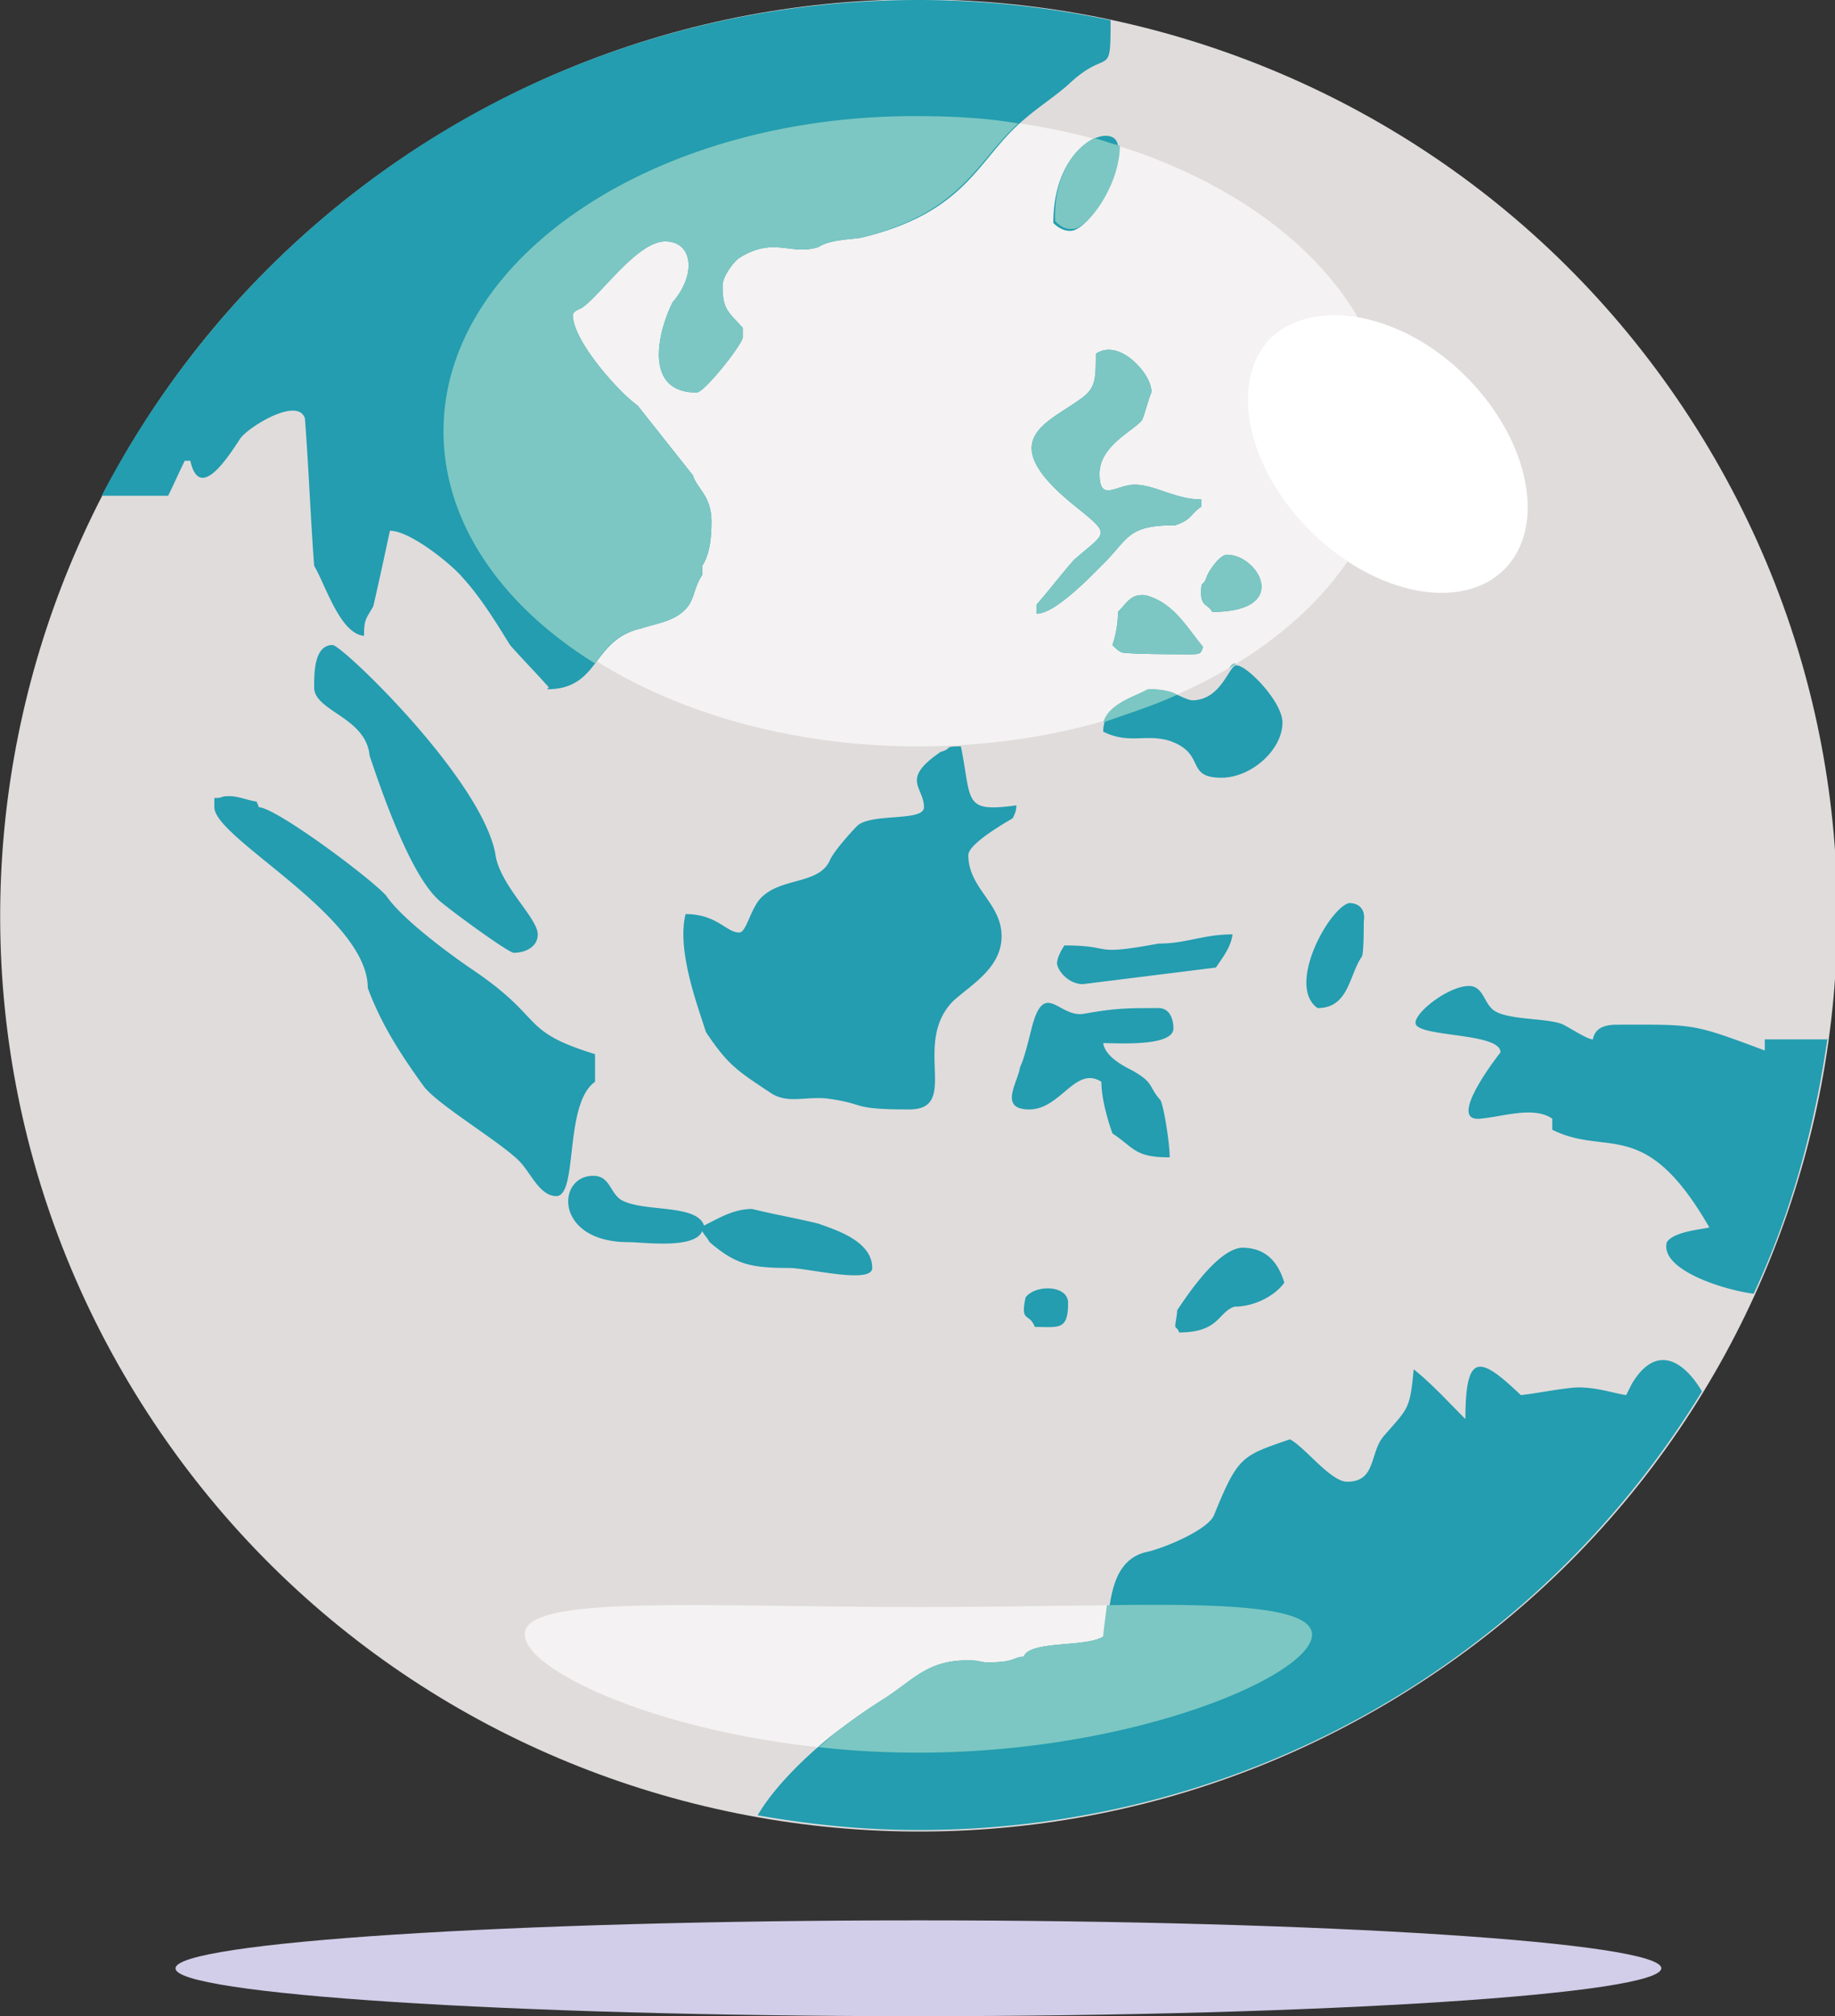 <svg xmlns="http://www.w3.org/2000/svg" width="91" height="100" fill="none" viewBox="0 0 91 100"><rect x="0" y="0" width="91" height="100" fill="#333333" stroke="none"/><g clip-path="url(#clip0)"><path fill="#D2CDE8" fill-rule="evenodd" d="M45.546 100c20.253 0 36.84-1.097 36.84-2.377 0-1.28-16.587-2.376-36.84-2.376-20.253 0-36.84 1.097-36.84 2.376C8.614 98.903 25.2 100 45.546 100Z" clip-rule="evenodd"/><path fill="#E0DCDC" d="M70.297 83.553c21.122-13.626 27.17-41.752 13.509-62.82C70.144-.335 41.946-6.367 20.825 7.26-.297 20.885-6.345 49.01 7.316 70.079c13.661 21.068 41.859 27.1 62.98 13.474Z"/><path fill="#F4F2F2" fill-rule="evenodd" d="M45.546 5.759c12.921 0 23.369 7.038 23.369 15.63 0 8.593-10.448 15.631-23.37 15.631-12.92 0-23.368-7.038-23.368-15.63-.091-8.593 10.447-15.631 23.369-15.631ZM45.546 79.707c10.813 0 19.52-.64 19.52 1.372 0 2.01-8.798 5.85-19.52 5.85-10.814 0-19.52-3.84-19.52-5.85-.091-2.011 8.706-1.372 19.52-1.372Z" clip-rule="evenodd"/><path fill="#239DAF" fill-rule="evenodd" d="M45.546 0c3.299 0 6.506.366 9.53 1.005 0 3.017-.091 1.28-2.107 3.2-.733.64-1.467 1.097-2.2 1.736-2.29 1.92-2.749 4.57-8.064 5.85-.55.092-1.558.092-2.108.458-1.374.457-2.2-.549-3.94.548-.275.183-.825.914-.825 1.371 0 1.189.275 1.28 1.008 2.103v.457c-.092.457-1.925 2.742-2.291 2.742-2.658 0-1.925-3.017-1.191-4.48 1.19-1.37 1.008-3.016-.367-3.016s-3.116 2.56-4.124 3.291c-.183.091-.458.183-.458.366 0 1.28 2.29 3.839 3.207 4.479l2.75 3.473c.183.64.916 1.006.916 2.285 0 .823-.092 1.646-.458 2.194v.457c-.367.549-.367 1.006-.642 1.463-.55.822-1.558.914-2.382 1.188-2.475.548-2.017 3.017-4.674 3.017l.091-.092c-.641-.731-1.282-1.371-1.924-2.102-.733-1.189-1.466-2.377-2.383-3.382-.55-.64-2.566-2.286-3.574-2.286-.275 1.28-.55 2.56-.824 3.748-.367.64-.459.64-.459 1.463-1.191-.092-1.924-2.56-2.474-3.474-.183-2.468-.275-4.936-.458-7.313-.367-1.096-2.841.458-3.208 1.006-.55.823-2.016 3.2-2.474 1.097h-.275c-.275.548-.55 1.188-.825 1.737H5.04C12.646 9.963 27.86 0 45.546 0Zm45.087 51.462c-.641 4.48-1.832 8.776-3.665 12.706-1.467-.183-4.674-1.188-4.307-2.56.366-.548 1.832-.64 2.107-.73-3.207-5.576-5.04-3.474-7.79-4.845v-.549c-.916-.64-2.474-.09-3.573 0-1.741.183 1.008-3.29 1.008-3.29 0-1.006-4.216-.732-4.216-1.463 0-.548 1.65-1.828 2.658-1.828.641 0 .733.731 1.1 1.097.55.64 2.84.457 3.574.823.366.182 1.191.73 1.466.73.092-.547.55-.73 1.191-.73 3.85 0 3.666-.092 7.332 1.28v-.55h3.115v-.09Zm-6.231 17.55c-7.973 13.072-22.36 21.756-38.856 21.756-2.75 0-5.407-.274-7.973-.731 1.008-1.737 3.116-3.565 4.124-4.297a29.221 29.221 0 0 1 2.108-1.462c1.466-.914 2.199-2.011 4.398-1.92.367 0 .367.092.825.092 1.375 0 1.191-.275 1.741-.275.275-.822 3.116-.456 3.941-1.005.458-.731 0-3.748 2.2-4.205.824-.183 3.024-1.097 3.299-1.828 1.19-2.925 1.374-2.925 3.757-3.748.733.366 2.016 2.103 2.84 2.103 1.467 0 1.1-1.463 1.834-2.285 1.19-1.371 1.282-1.28 1.466-3.291.916.731 1.74 1.645 2.566 2.468 0-3.382.733-3.108 2.749-1.188.825-.092 1.65-.275 2.566-.366 1.008-.091 2.016.274 2.657.366l.275-.549c1.192-2.01 2.566-1.188 3.483.366ZM50.86 64.352c-.275 1.28.183.731.458 1.463 1.192 0 1.65.182 1.65-1.189 0-.914-1.65-.914-2.108-.274Zm8.98-35.74c-.182.548-.274.091-.274.822 0 .64.367.549.55.914 3.94 0 2.29-2.833.733-2.833-.367 0-.916.822-1.008 1.097Zm-4.398 1.736c.458-.457.642-.914 1.375-.822 1.374.365 2.016 1.554 2.84 2.56-.091.273-.091.365-.55.365-.732 0-3.023 0-3.482-.092-.183-.091-.274-.182-.458-.365a5.164 5.164 0 0 0 .275-1.646ZM65.34 50c1.558 0 1.558-1.645 2.2-2.56.091-.182.091-1.462.091-1.736.092-.549-.183-.914-.733-.914-1.008.274-3.115 4.113-1.558 5.21ZM52.236 11.06c.275.275.641.457 1.008.366.825-.274 2.2-2.285 2.2-4.113 0-1.372-3.208-.366-3.208 3.747Zm6.14 53.93c0 .275-.092.55-.092.824.092.09.183.182.183.274 2.016 0 1.925-1.006 2.75-1.28 1.008 0 2.016-.548 2.474-1.188-.275-.914-.825-1.737-2.108-1.737-1.191.091-2.657 2.285-3.207 3.108Zm-.917-18.19c-3.482.64-2.108.092-4.674.092-.183.274-.366.64-.366.914.092.457.641 1.006 1.283 1.006l6.598-.823c.367-.548.733-1.005.825-1.645-1.466 0-2.291.457-3.666.457Zm-.458-12.613c-1.008.457-2.291.822-2.291 2.102 1.283.64 2.108.091 3.3.457 1.832.64.732 1.828 2.565 1.828 1.466 0 3.024-1.371 3.024-2.742 0-1.006-1.741-2.834-2.29-2.834-.367 0-.734 1.737-2.2 1.737-.55-.091-.917-.548-2.108-.548Zm-21.81 27.422c1.282 1.097 2.015 1.28 3.94 1.28.916 0 4.124.822 4.124 0 0-1.372-1.925-1.92-2.658-2.194-1.1-.275-2.2-.457-3.299-.732-.916 0-1.65.457-2.383.823-.366-1.097-3.024-.64-4.123-1.28-.55-.365-.55-1.188-1.375-1.188-1.833 0-1.925 3.29 1.741 3.29.733 0 3.3.366 3.666-.548.091.183.275.366.366.549Zm15.945-10.512c.641-2.65 1.375-.549 2.658-.823C55.352 50 55.9 50 57.459 50c.55 0 .733.548.733 1.005 0 .915-2.749.732-3.482.732.092.64.916 1.097 1.466 1.37 1.1.64.733.732 1.375 1.463.183.366.458 2.194.458 2.834-1.741 0-1.741-.457-2.84-1.188 0 0-.55-1.463-.55-2.56-1.284-.822-2.017 1.371-3.575 1.371-1.558 0-.55-1.37-.458-2.102.183-.366.367-1.097.55-1.828Zm2.383-31.262c-1.65 1.189-4.216 2.011-.275 5.21 1.924 1.555 1.65 1.28 0 2.743-.642.731-1.192 1.462-1.833 2.194v.457c.916 0 2.657-1.828 3.299-2.468 1.283-1.28 1.191-1.92 3.574-1.92.825-.274.733-.548 1.283-.914v-.366c-1.283 0-2.291-.73-3.3-.73-.916 0-1.74.913-1.74-.55 0-1.37 1.65-2.102 2.107-2.65.184-.457.275-.914.459-1.371.091-.823-1.558-2.742-2.75-1.92 0 1.28 0 1.737-.824 2.285Zm-35.19 17.642c.64 1.92 2.015 5.85 3.39 7.13.367.366 3.482 2.65 3.757 2.65.55 0 1.192-.273 1.192-.913 0-.823-1.925-2.468-2.108-4.022-.733-3.748-7.606-10.33-8.064-10.33-.917 0-.917 1.372-.917 2.103 0 1.188 2.566 1.463 2.75 3.382Zm-.092 11.518c0-3.565-7.607-7.404-7.607-8.958v-.457c.459 0 .275-.092.733-.092.459 0 .825.183 1.375.274 0 .092.092.183.092.275.825 0 5.498 3.473 6.323 4.387.733 1.097 2.933 2.742 4.124 3.565 3.849 2.56 2.383 3.108 6.232 4.296v1.371c-1.558 1.097-.825 5.668-1.925 5.668-.825 0-1.283-1.189-1.833-1.737-1.008-1.006-4.124-2.834-4.765-3.748-1.191-1.645-2.108-3.108-2.75-4.844Zm28.409-11.7c-2.017 1.37-.825 1.736-.825 2.742 0 .73-2.566.274-3.3.914-.274.274-1.19 1.28-1.374 1.736-.55 1.189-2.383.823-3.39 1.829-.55.548-.734 1.736-1.1 1.736-.642 0-1.1-.914-2.658-.914-.458 1.828.642 4.662 1.008 5.85 1.1 1.646 1.558 1.92 3.208 3.017.824.548 1.649.183 2.749.274 2.108.274 1.1.548 4.124.548 2.566 0 .091-3.29 2.199-5.393.916-.822 2.383-1.645 2.383-3.199 0-1.645-1.65-2.377-1.65-4.022 0-.548 1.741-1.554 2.2-1.828.091-.183.183-.366.183-.64-2.658.366-2.2-.183-2.75-2.925-.916 0-.366.091-1.008.274Z" clip-rule="evenodd"/><path fill="#7CC7C3" fill-rule="evenodd" d="M50.494 6.124c-2.107 1.92-2.749 4.388-7.79 5.667-.549.092-1.557.092-2.107.457-1.375.458-2.2-.548-3.94.549-.275.183-.825.914-.825 1.371 0 1.188.275 1.28 1.008 2.102v.457c-.092.457-1.925 2.743-2.291 2.743-2.658 0-1.925-3.017-1.192-4.48 1.192-1.37 1.008-3.016-.366-3.016-1.375 0-3.116 2.56-4.124 3.29-.183.092-.458.184-.458.367 0 1.28 2.29 3.839 3.207 4.479l2.75 3.473c.183.64.916 1.006.916 2.285 0 .823-.092 1.646-.458 2.194v.457c-.367.549-.367 1.006-.642 1.463-.55.822-1.558.914-2.383 1.188-1.282.274-1.74 1.005-2.29 1.737-4.583-2.834-7.515-6.947-7.515-11.518 0-8.592 10.447-15.63 23.368-15.63 1.833 0 3.575.09 5.132.365Zm3.758.731c.458.092.825.275 1.283.366 0 1.828-1.375 3.84-2.2 4.113-.458.092-.733-.091-1.008-.365-.091-2.285 1.008-3.657 1.925-4.114Zm7.056 26.052c-.091.091-.275.182-.367.274.092-.183.184-.274.276-.274h.091Zm-2.932 1.554c-1.192.548-2.383.914-3.666 1.37.275-.913 1.374-1.188 2.2-1.645.732 0 1.19.092 1.466.275Zm1.466-5.85c-.183.548-.275.09-.275.822 0 .64.367.549.55.914 3.94 0 2.29-2.833.733-2.833-.367 0-.916.822-1.008 1.096Zm-4.399 1.736c.458-.457.642-.914 1.375-.823 1.374.366 2.016 1.554 2.84 2.56-.091.274-.091.366-.55.366-.732 0-3.023 0-3.482-.092-.183-.091-.275-.183-.458-.365a5.164 5.164 0 0 0 .275-1.646Zm-1.924-10.512c-1.65 1.189-4.216 2.011-.275 5.21 1.924 1.554 1.65 1.28 0 2.743-.642.731-1.192 1.462-1.833 2.194v.457c.916 0 2.657-1.829 3.299-2.468 1.283-1.28 1.191-1.92 3.574-1.92.825-.274.733-.548 1.283-.914v-.366c-1.283 0-2.291-.73-3.3-.73-.916 0-1.74.913-1.74-.55 0-1.37 1.65-2.102 2.107-2.65.184-.457.275-.914.459-1.371.091-.823-1.558-2.742-2.75-1.92 0 1.28 0 1.737-.824 2.285Z" clip-rule="evenodd"/><path fill="#fff" fill-rule="evenodd" d="M72.672 18.647c3.207 3.2 4.032 7.496 1.924 9.598-2.108 2.102-6.415 1.28-9.622-1.92-3.208-3.199-4.032-7.495-1.925-9.597 2.2-2.011 6.507-1.189 9.623 1.92Z" clip-rule="evenodd"/><path fill="#7CC7C3" fill-rule="evenodd" d="M54.893 79.616c6.049-.091 10.172.091 10.172 1.463 0 2.01-8.797 5.85-19.52 5.85-1.74 0-3.39-.092-4.948-.275.458-.365.825-.73 1.1-.914a29.19 29.19 0 0 1 2.108-1.462c1.466-.914 2.199-2.011 4.398-1.92.367 0 .367.092.825.092 1.375 0 1.191-.275 1.741-.275.275-.822 3.116-.457 3.941-1.005 0-.183.092-.823.183-1.554Z" clip-rule="evenodd"/></g><defs><clipPath id="clip0"><path fill="#fff" d="M0 0h91v100H0z"/></clipPath></defs></svg>